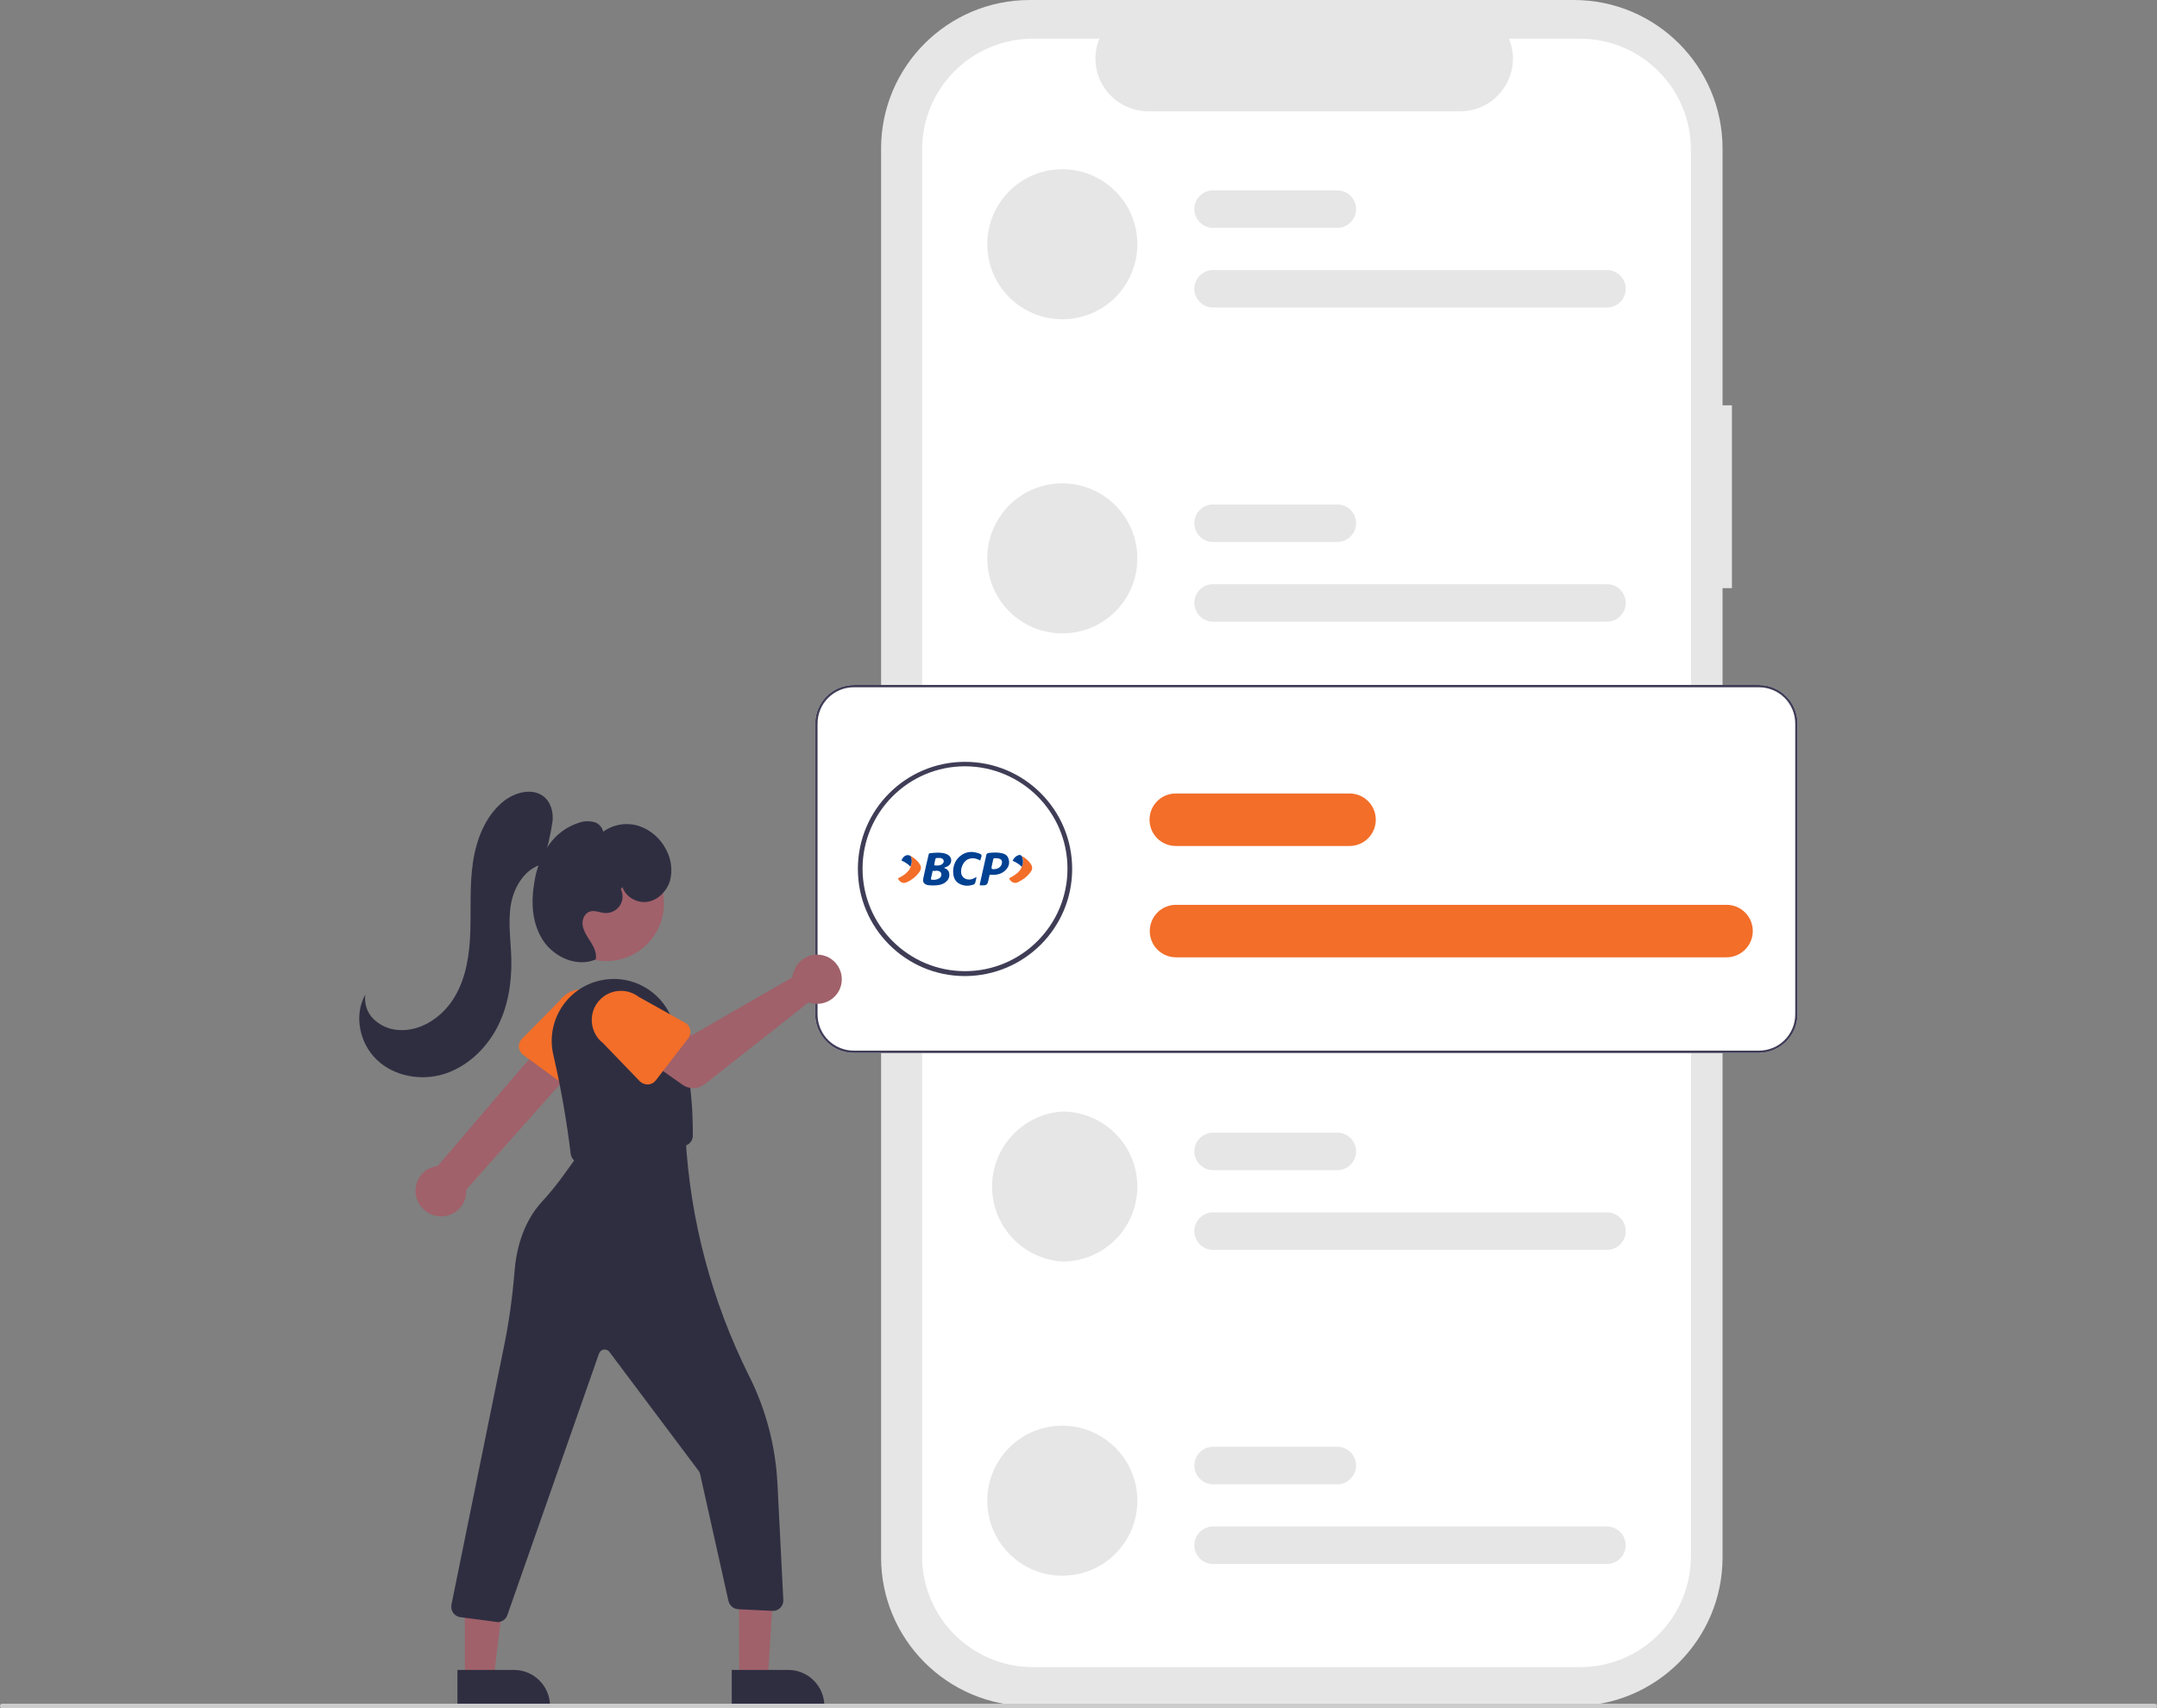 <?xml version="1.0" encoding="utf-8"?>
<!-- Generator: Adobe Illustrator 26.0.0, SVG Export Plug-In . SVG Version: 6.00 Build 0)  -->
<svg version="1.1" id="Layer_1" xmlns="http://www.w3.org/2000/svg" xmlns:xlink="http://www.w3.org/1999/xlink" x="0px" y="0px"
	 viewBox="0 0 920 728.8" style="enable-background:new 0 0 920 728.8;" xml:space="preserve">
<rect x="0" y="0" width="920" height="728.8" fill="#808080" stroke="none"/>
<style type="text/css">
	.st0{fill:#E6E6E6;}
	.st1{fill:#FFFFFF;}
	.st2{fill:#3F3D56;}
	.st3{fill:#F26E29;}
	.st4{fill:#A0616A;}
	.st5{fill:#2F2E41;}
	.st6{fill:#CCCCCC;}
	.st7{fill:#004192;}
</style>
<path class="st0" d="M738.7,172.9h-4V63.4c0-35-28.4-63.4-63.4-63.4c0,0,0,0,0,0H439.2c-35,0-63.4,28.4-63.4,63.4v601
	c0,35,28.4,63.4,63.4,63.4h232.1c35,0,63.4-28.4,63.4-63.4V250.9h4L738.7,172.9z"/>
<path class="st1" d="M721.2,63.8v600.1c0,26.2-21.2,47.3-47.3,47.3H440.6c-26.2,0-47.3-21.2-47.3-47.3V63.8
	c0-26.2,21.2-47.3,47.3-47.3h28.3c-4.7,11.5,0.8,24.6,12.4,29.3c2.7,1.1,5.6,1.7,8.5,1.7h133c12.4,0,22.5-10.1,22.5-22.5
	c0-2.9-0.6-5.8-1.7-8.5h30.3C700,16.5,721.2,37.7,721.2,63.8z"/>
<path class="st0" d="M453.1,72.2c-17.7,0-32,14.3-32,32s14.3,32,32,32h0c17.7,0,32-14.3,32-32S470.7,72.2,453.1,72.2z"/>
<path class="st0" d="M685.4,131.2h-168c-4.4,0-8-3.6-8-8s3.6-8,8-8h168c4.4,0,8,3.6,8,8S689.8,131.2,685.4,131.2z"/>
<path class="st0" d="M570.4,97.2h-53c-4.4,0-8-3.6-8-8s3.6-8,8-8h53c4.4,0,8,3.6,8,8S574.8,97.2,570.4,97.2z"/>
<path class="st0" d="M453.1,206.2c-17.7,0-32,14.3-32,32s14.3,32,32,32h0c17.7,0,32-14.3,32-32S470.7,206.2,453.1,206.2z"/>
<path class="st0" d="M685.4,265.2h-168c-4.4,0-8-3.6-8-8s3.6-8,8-8h168c4.4,0,8,3.6,8,8S689.8,265.2,685.4,265.2z"/>
<path class="st0" d="M570.4,231.2h-53c-4.4,0-8-3.6-8-8s3.6-8,8-8h53c4.4,0,8,3.6,8,8S574.8,231.2,570.4,231.2z"/>
<path class="st0" d="M453.1,474.2c-17.6,1.1-31,16.4-29.9,34c1,16.1,13.8,28.9,29.9,30h0c17.7,0,32-14.3,32-32
	C485.1,488.5,470.7,474.2,453.1,474.2z"/>
<path class="st0" d="M685.4,533.2h-168c-4.4,0-8-3.6-8-8s3.6-8,8-8h168c4.4,0,8,3.6,8,8S689.8,533.2,685.4,533.2z"/>
<path class="st0" d="M570.4,499.2h-53c-4.4,0-8-3.6-8-8s3.6-8,8-8h53c4.4,0,8,3.6,8,8S574.8,499.2,570.4,499.2z"/>
<path class="st0" d="M453.1,608.2c-17.7,0-32,14.3-32,32s14.3,32,32,32h0c17.7,0,32-14.3,32-32S470.7,608.2,453.1,608.2z"/>
<path class="st0" d="M685.4,667.2h-168c-4.4,0-8-3.6-8-8s3.6-8,8-8h168c4.4,0,8,3.6,8,8S689.8,667.2,685.4,667.2z"/>
<path class="st0" d="M570.4,633.2h-53c-4.4,0-8-3.6-8-8s3.6-8,8-8h53c4.4,0,8,3.6,8,8S574.8,633.2,570.4,633.2z"/>
<path class="st1" d="M750.2,449.2h-386c-9.1,0-16.5-7.4-16.5-16.5v-124c0-9.1,7.4-16.5,16.5-16.5h386c9.1,0,16.5,7.4,16.5,16.5v124
	C766.7,441.8,759.3,449.1,750.2,449.2z"/>
<path class="st2" d="M411.6,416.4c-25.3,0-45.7-20.5-45.7-45.7c0-25.3,20.5-45.7,45.7-45.7c25.3,0,45.7,20.5,45.7,45.7l0,0
	C457.3,395.9,436.9,416.3,411.6,416.4z M411.6,326.9c-24.1,0-43.7,19.6-43.7,43.7c0,24.1,19.6,43.7,43.7,43.7s43.7-19.6,43.7-43.7
	l0,0C455.3,346.5,435.8,327,411.6,326.9z"/>
<path class="st3" d="M736.4,408.4H501.6c-6.2,0-11.2-5-11.2-11.2s5-11.2,11.2-11.2c0,0,0,0,0,0h234.8c6.2,0,11.2,5,11.2,11.2
	S742.5,408.4,736.4,408.4C736.4,408.4,736.4,408.4,736.4,408.4z"/>
<path class="st3" d="M575.6,360.9h-74.1c-6.2,0-11.2-5-11.2-11.2s5-11.2,11.2-11.2c0,0,0,0,0,0h74.1c6.2,0,11.2,5,11.2,11.2
	S581.8,360.9,575.6,360.9C575.6,360.9,575.6,360.9,575.6,360.9z"/>
<path class="st2" d="M750.2,449.2h-386c-9.1,0-16.5-7.4-16.5-16.5v-124c0-9.1,7.4-16.5,16.5-16.5h386c9.1,0,16.5,7.4,16.5,16.5v124
	C766.7,441.8,759.3,449.1,750.2,449.2z M364.2,293.2c-8.6,0-15.5,6.9-15.5,15.5v124c0,8.6,6.9,15.5,15.5,15.5h386
	c8.6,0,15.5-6.9,15.5-15.5v-124c0-8.6-6.9-15.5-15.5-15.5H364.2z"/>
<path class="st4" d="M177.7,511.2c-1.7-5.7,1.4-11.7,7.1-13.4c0.6-0.2,1.2-0.3,1.9-0.4l51.3-60l12,12.6l-51.1,57.5
	c0.3,6-4.2,11.1-10.2,11.4C183.7,519.1,179.2,515.9,177.7,511.2L177.7,511.2z"/>
<path class="st3" d="M221.3,446.7c-0.1-1.3,0.4-2.6,1.3-3.5l15.9-16.1c4.1-5.6,11.9-6.8,17.5-2.7c5.6,4.1,6.8,11.8,2.8,17.4
	l-10.5,20.1c-1.2,2.2-3.9,3-6.1,1.9c-0.2-0.1-0.4-0.2-0.6-0.3L223.1,450C222.1,449.2,221.4,448,221.3,446.7z"/>
<circle class="st4" cx="258.6" cy="385.4" r="24.6"/>
<path class="st5" d="M245.2,495.3c-1-0.7-1.6-1.8-1.8-3.1c-1.7-14.2-4.2-28.3-7.4-42.2c-3.3-14.3,5.7-28.5,19.9-31.7
	c11.7-2.7,23.6,2.8,29.3,13.3c9.7,18.1,10.4,43,10.3,52.9c0,2.2-1.6,4-3.8,4.4l-43.1,7.3c-0.3,0-0.5,0.1-0.8,0.1
	C246.9,496.2,246,495.8,245.2,495.3z"/>
<path class="st4" d="M338.2,415.3c-0.1,0.5-0.2,1.1-0.2,1.6l-43,24.8l-10.4-6l-11.1,14.6l17.5,12.4c2.9,2.1,6.8,2,9.6-0.2l44.3-34.9
	c5.4,2,11.5-0.8,13.5-6.2s-0.8-11.5-6.2-13.5c-5.4-2-11.5,0.8-13.5,6.2C338.5,414.5,338.3,414.9,338.2,415.3L338.2,415.3z"/>
<path class="st3" d="M293.6,442.9l-13.9,18c-1.5,2-4.3,2.3-6.3,0.8c-0.2-0.1-0.3-0.3-0.5-0.4l-15.7-16.3c-5.4-4.2-6.4-12.1-2.2-17.5
	c4.2-5.4,12-6.4,17.5-2.2l19.7,11c2.2,1.2,2.9,4,1.7,6.1C293.9,442.5,293.7,442.7,293.6,442.9L293.6,442.9z"/>
<polygon class="st4" points="315.3,716.4 327.5,716.4 330.4,669.3 315.2,669.2 "/>
<path class="st5" d="M312.1,712.4l24.1,0h0c8.5,0,15.4,6.9,15.4,15.4c0,0,0,0,0,0v0.5l-39.5,0L312.1,712.4z"/>
<polygon class="st4" points="198.3,716.4 210.5,716.4 216.3,669.2 198.2,669.2 "/>
<path class="st5" d="M195.1,712.4l24.1,0h0c8.5,0,15.4,6.9,15.4,15.4c0,0,0,0,0,0v0.5l-39.5,0L195.1,712.4z"/>
<path class="st5" d="M211.6,691.9l-15.2-2c-2.5-0.3-4.2-2.6-3.9-5c0-0.2,0.1-0.4,0.1-0.6l22.2-109.1c2.2-10.6,3.7-21.3,4.6-32.1
	c0.6-8.8,3.2-21.2,11.8-30.5c3.5-3.8,6.7-7.8,9.7-12l6.7-9.3l44.8-7.1l0,0.6c1.9,35.6,11.2,70.3,27.1,102.2
	c7.2,14.3,11.3,30,12.1,46l2.5,49.5c0.1,1.3-0.4,2.5-1.3,3.4c-0.9,0.9-2.1,1.4-3.4,1.3l-14.5-0.7c-2-0.1-3.7-1.5-4.2-3.5l-12.1-54.2
	c-0.1-0.5-0.3-0.9-0.6-1.3l-38.1-50.8c-0.8-1.1-2.4-1.3-3.5-0.5c-0.4,0.3-0.7,0.7-0.9,1.2l-39.1,111.6c-0.6,1.8-2.3,3-4.3,3
	C212,691.9,211.8,691.9,211.6,691.9z"/>
<path class="st5" d="M231.4,368.3c2-5.9,3.4-12,4.3-18.1c0.3-3.6-0.6-7.4-3.2-9.9c-4.9-4.6-13.2-2.4-18.3,2
	c-7.4,6.3-11.1,16.1-12.5,25.7s-0.8,19.4-1.1,29.2s-1.7,19.7-6.7,28.1c-5,8.4-14.2,14.8-23.9,14.1c-3.9-0.2-7.6-1.8-10.5-4.5
	c-2.9-2.7-4.2-6.7-3.7-10.6c-5,8.9-2.4,20.9,5,27.9s18.8,9,28.5,6s17.7-10.5,22.5-19.4s6.5-19.4,6.3-29.5
	c-0.2-7.8-1.5-15.7-0.2-23.4s6.1-15.5,13.7-17.3L231.4,368.3z"/>
<path class="st5" d="M265.5,378.4c1.3,4.3,6.3,7,10.7,6.3s8.1-4.4,9.5-8.7c1.2-4.4,0.7-9.1-1.4-13.2c-2.4-4.9-6.6-8.7-11.7-10.4
	c-5.2-1.7-10.9-0.8-15.3,2.4c-0.5-2-2-3.6-3.9-4.1c-1.9-0.5-4-0.5-5.9,0.1c-5.5,1.6-10.3,5.1-13.5,9.8c-3.2,4.8-5.3,10.2-6.1,15.8
	c-1.5,8.5-1,17.7,3.8,24.9s14.5,11.4,22.4,8c0.5-2.5-0.7-5.1-2-7.2s-2.9-4.3-3.5-6.8s0.5-5.6,2.9-6.4c2.1-0.7,4.3,0.4,6.5,0.6
	c3.9,0.2,7.3-2.7,7.5-6.6c0.1-1.2-0.2-2.5-0.7-3.6L265.5,378.4z"/>
<path class="st6" d="M919,728.8H1c-0.6,0-1-0.4-1-1s0.4-1,1-1h918c0.6,0,1,0.4,1,1S919.6,728.8,919,728.8z"/>
<path class="st7" d="M402.6,370.2c1.4,0.5,2.2,1.3,2.3,2.7c0.1,1.6-0.6,2.7-1.8,3.6c-0.7,0.5-1.5,0.8-2.4,1
	c-1.6,0.3-3.3,0.3-4.9,0.1c-1.6-0.3-2.4-1.3-2-2.9c0.7-3.4,1.5-6.8,2.3-10.2c0.1-0.3,0.1-0.5,0.5-0.5c1.8-0.2,3.7-0.4,5.5-0.1
	c0.7,0.1,1.3,0.3,1.9,0.6c2.1,1,2.3,3.5,0.5,4.9C404,369.7,403.4,370,402.6,370.2L402.6,370.2z M397.8,371.5
	c-0.2,1.1-0.5,2.1-0.7,3.1c-0.1,0.4,0,0.7,0.4,0.7c1.1,0.1,2.1,0,3.1-0.6c0.7-0.4,1-1.1,0.9-1.9c-0.1-0.8-0.7-1.1-1.4-1.3
	C399.4,371.3,398.6,371.7,397.8,371.5L397.8,371.5z M400.2,366c-0.3,0.2-0.9-0.3-1.2,0.4c-0.2,0.8-0.4,1.5-0.5,2.3
	c-0.1,0.3,0,0.5,0.3,0.5c1.1,0.1,2.3,0.1,3.2-0.7c0.9-0.8,0.6-2-0.5-2.4C401.1,366,400.6,366,400.2,366L400.2,366z M430.1,366.2
	c-0.6-1.8-2.3-2.2-3.9-2.4c-1.5-0.2-3.1-0.1-4.6,0.1c-0.5,0.1-0.8,0.3-0.9,0.8c-0.9,4.2-1.9,8.3-2.8,12.5c0,0.2-0.1,0.3,0.1,0.5h1.2
	c1.5,0,2-0.4,2.3-1.9c0.2-0.9,0.4-1.8,0.6-2.6c0.3-0.1,0.6,0,0.8,0c2.2,0.1,4.3-0.3,6-2C430.3,369.8,430.8,368.1,430.1,366.2
	L430.1,366.2z M427.3,368.4c-0.3,1.4-1.5,2.3-3.3,2.4c-1.1,0-1.2-0.1-1-1.3c0.2-0.9,0.4-1.8,0.6-2.8c0.1-0.5,0.3-0.6,0.7-0.6
	c0.5,0,0.9,0,1.4,0.1C427.1,366.4,427.6,367.2,427.3,368.4L427.3,368.4z M417.6,364.1c-2.9-1.1-5.7-0.9-8.2,1.2
	c-2.3,2-3.1,4.7-2.8,7.6c0.2,1.7,0.9,3.1,2.4,4c1.9,1.1,4,1.2,6.1,0.5c0.5-0.1,0.8-0.5,0.9-1c0.2-0.7,0.4-1.5,0.5-2.3
	c-0.7,0.4-1.2,0.7-1.8,0.9c-1.9,0.6-3.8-0.1-4.5-1.7c-0.9-2.2,0.4-5.7,2.6-6.7c1.8-0.8,3.5-0.5,5.3,0.5c0.1-0.4,0.2-0.7,0.3-1.1
	C418.9,365,418.7,364.4,417.6,364.1L417.6,364.1z"/>
<path class="st3" d="M388.3,365.1c1.7,0.9,3.1,2.1,4.1,3.7c0.6,1,0.5,2.1-0.2,3.1c-1.4,2-3.3,3.5-5.5,4.5c-1.5,0.7-3.1-0.1-3.7-1.7
	c0.9-0.5,1.8-0.9,2.6-1.5c1.2-0.9,2.3-1.9,2.8-3.4C389,368.2,389.1,366.6,388.3,365.1L388.3,365.1z M435.7,365.1
	c1.7,0.9,3.1,2.1,4.1,3.7c0.6,1,0.6,2.1-0.1,3c-1.4,2.1-3.4,3.5-5.6,4.6c-1.5,0.7-3.1-0.2-3.7-1.7c0.8-0.5,1.7-0.9,2.5-1.5
	c1.3-0.9,2.4-1.9,2.9-3.5C436.5,368.2,436.6,366.6,435.7,365.1L435.7,365.1z"/>
<path class="st7" d="M388.3,365.1c0.8,1.5,0.7,3.1,0,4.6c-1.1-1.2-2.4-2-3.8-2.6C385.2,365.1,386.9,364.3,388.3,365.1L388.3,365.1z
	 M435.7,365.1c0.8,1.5,0.8,3.1,0.1,4.7c-1.1-1.2-2.4-1.9-3.9-2.6c0.5-1.1,1.2-1.9,2.3-2.3C434.8,364.6,435.3,364.7,435.7,365.1
	L435.7,365.1z"/>
</svg>
